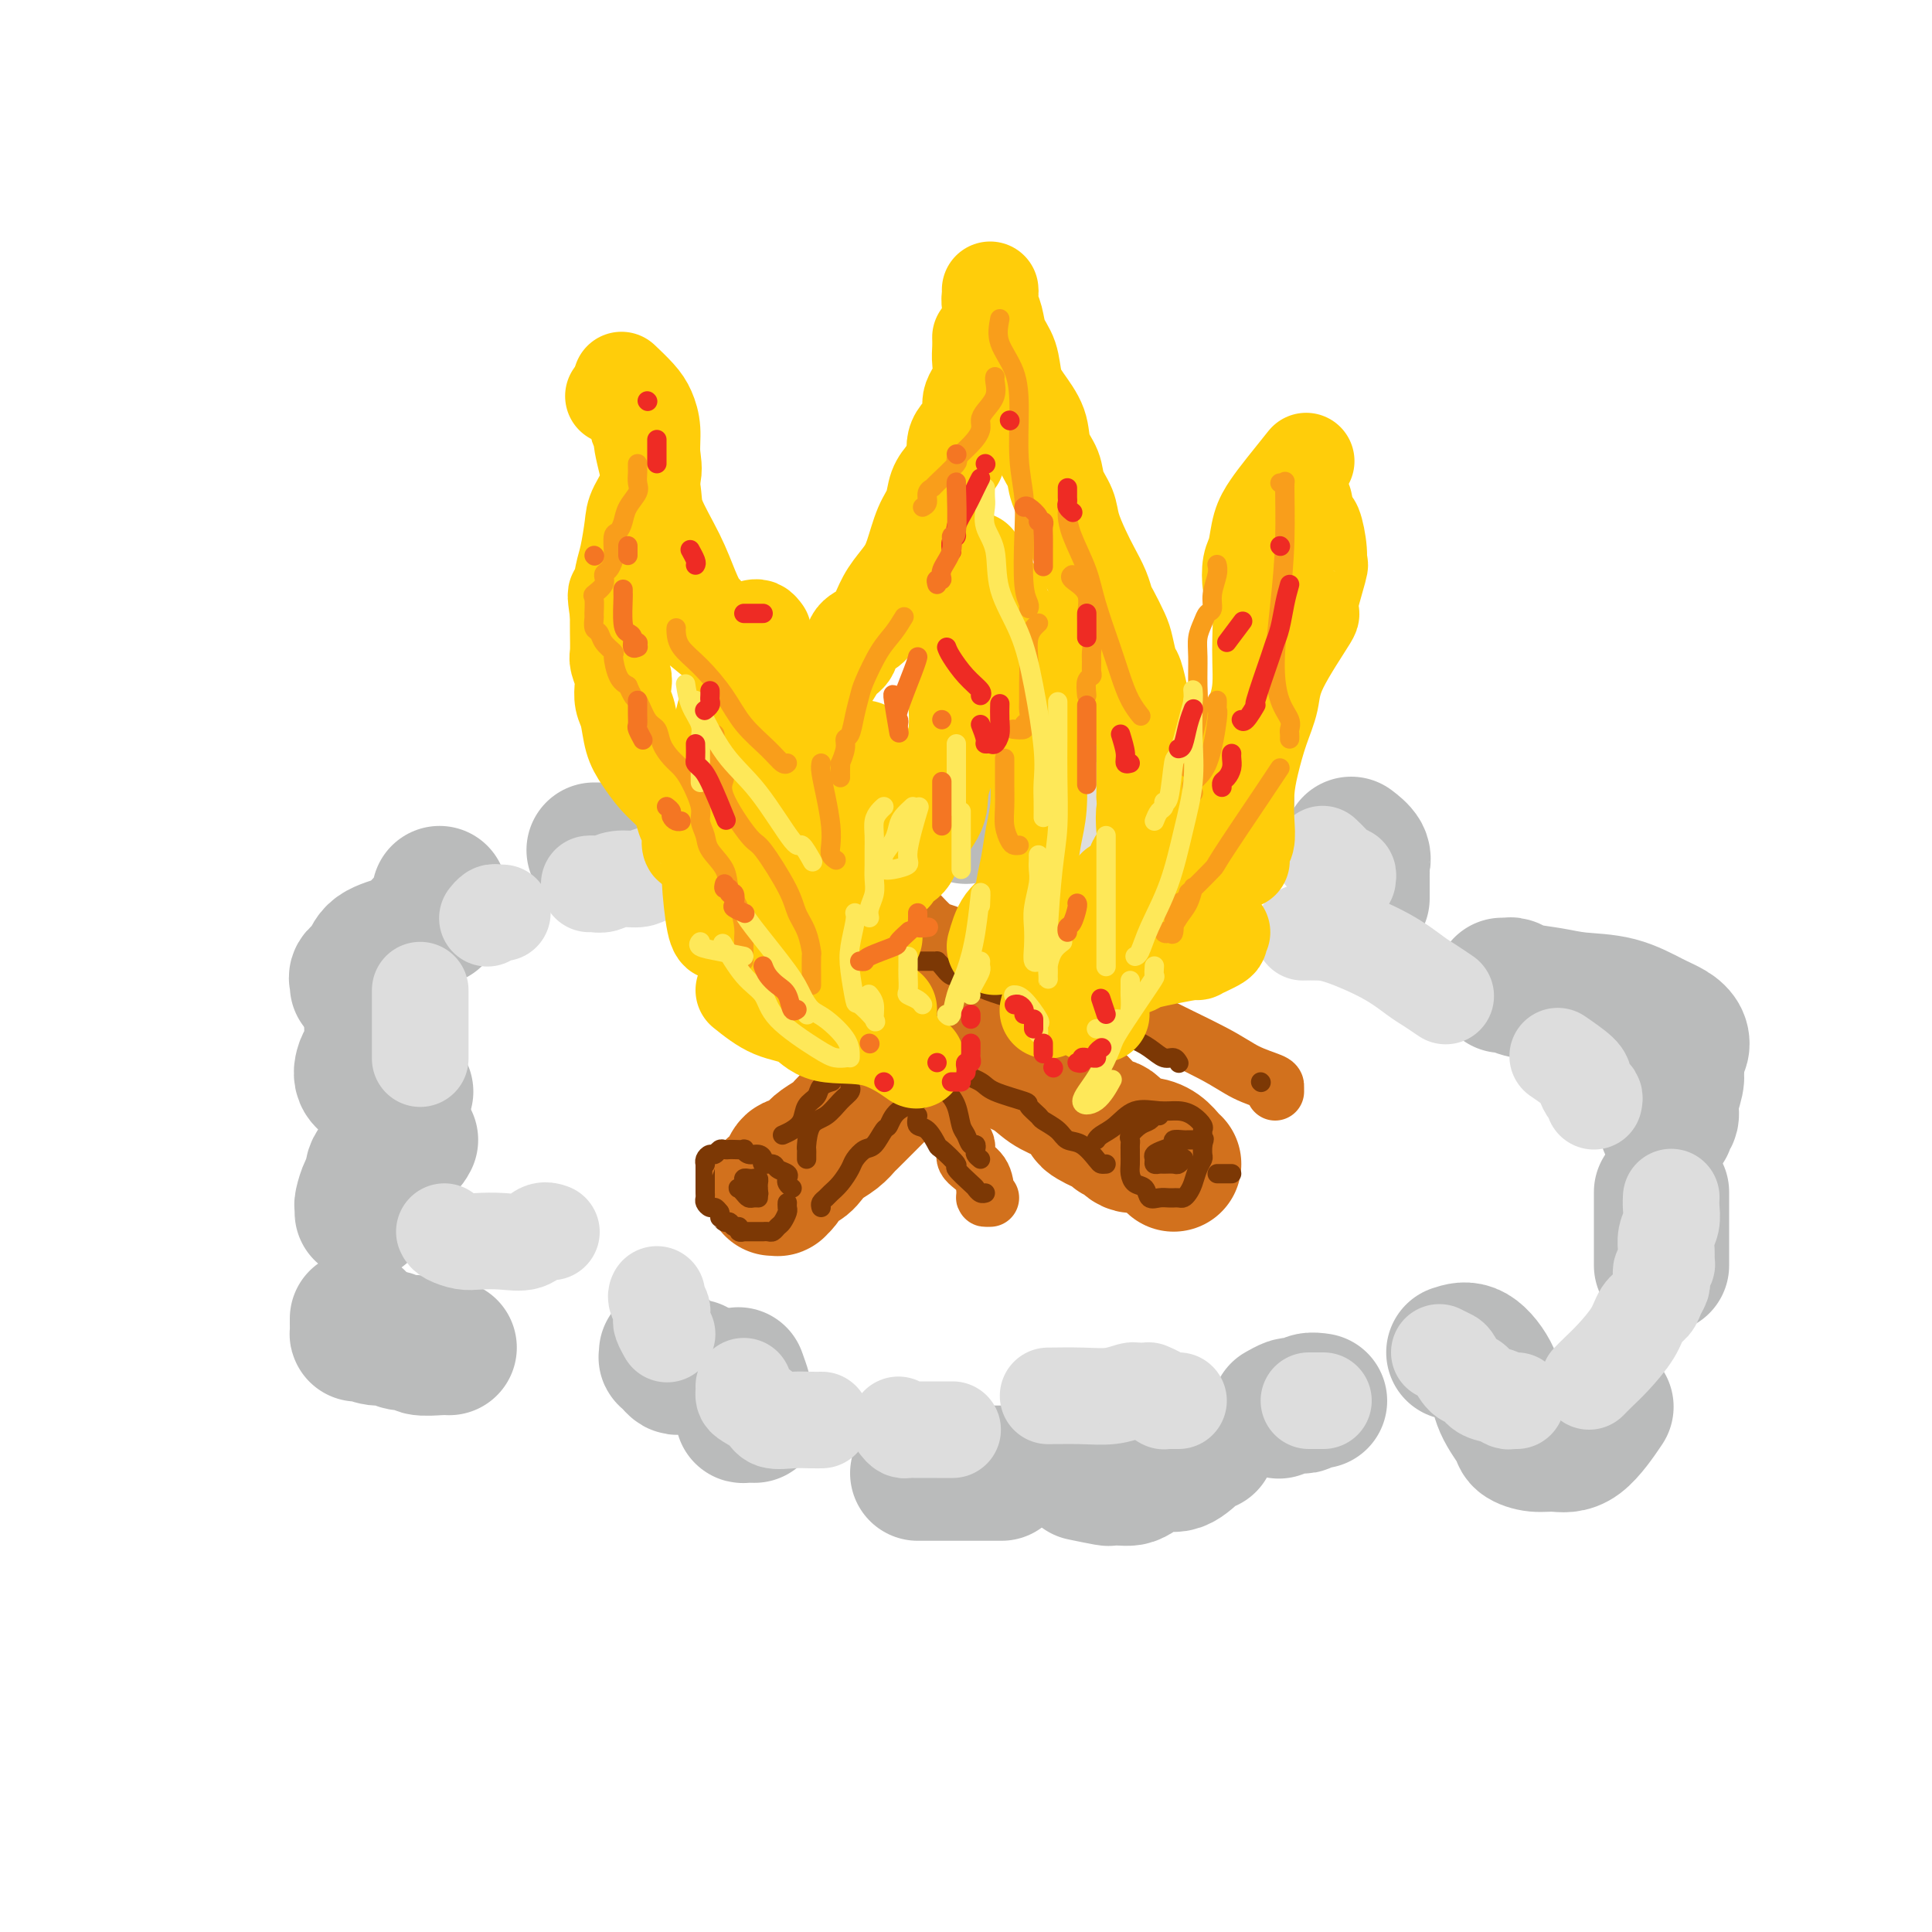 <svg viewBox='0 0 400 400' version='1.1' xmlns='http://www.w3.org/2000/svg' xmlns:xlink='http://www.w3.org/1999/xlink'><g fill='none' stroke='rgb(186,187,187)' stroke-width='28' stroke-linecap='round' stroke-linejoin='round'><path d='M185,168c0.008,-0.452 0.016,-0.904 0,-1c-0.016,-0.096 -0.058,0.163 0,0c0.058,-0.163 0.214,-0.748 0,-1c-0.214,-0.252 -0.800,-0.171 -1,0c-0.200,0.171 -0.015,0.431 -1,0c-0.985,-0.431 -3.138,-1.552 -4,-2c-0.862,-0.448 -0.431,-0.224 0,0'/><path d='M158,162c0.224,0.362 0.449,0.724 0,1c-0.449,0.276 -1.570,0.465 -2,1c-0.430,0.535 -0.168,1.414 0,2c0.168,0.586 0.241,0.877 0,1c-0.241,0.123 -0.796,0.079 -1,0c-0.204,-0.079 -0.057,-0.191 0,0c0.057,0.191 0.023,0.685 0,1c-0.023,0.315 -0.034,0.452 0,1c0.034,0.548 0.114,1.506 0,2c-0.114,0.494 -0.422,0.524 0,1c0.422,0.476 1.575,1.397 2,2c0.425,0.603 0.121,0.886 0,1c-0.121,0.114 -0.061,0.057 0,0'/><path d='M125,176c-0.310,0.000 -0.619,0.000 -1,0c-0.381,0.000 -0.833,0.000 -1,0c-0.167,0.000 -0.048,0.000 0,0c0.048,0.000 0.024,0.000 0,0'/><path d='M91,185c0.113,0.609 0.225,1.218 0,2c-0.225,0.782 -0.788,1.736 -1,2c-0.212,0.264 -0.074,-0.161 0,0c0.074,0.161 0.083,0.910 0,1c-0.083,0.090 -0.259,-0.478 -1,0c-0.741,0.478 -2.049,2.002 -3,3c-0.951,0.998 -1.547,1.472 -3,2c-1.453,0.528 -3.762,1.112 -5,2c-1.238,0.888 -1.403,2.080 -2,3c-0.597,0.920 -1.624,1.566 -2,2c-0.376,0.434 -0.101,0.655 0,1c0.101,0.345 0.029,0.813 0,1c-0.029,0.187 -0.014,0.094 0,0'/><path d='M77,211c-0.023,0.979 -0.046,1.957 0,3c0.046,1.043 0.163,2.149 0,3c-0.163,0.851 -0.604,1.447 -1,2c-0.396,0.553 -0.747,1.062 -1,2c-0.253,0.938 -0.408,2.303 1,3c1.408,0.697 4.379,0.726 6,1c1.621,0.274 1.892,0.793 2,1c0.108,0.207 0.054,0.104 0,0'/><path d='M85,236c-0.303,0.586 -0.607,1.173 -2,2c-1.393,0.827 -3.876,1.895 -5,3c-1.124,1.105 -0.890,2.247 -1,3c-0.110,0.753 -0.565,1.116 -1,2c-0.435,0.884 -0.848,2.288 -1,3c-0.152,0.712 -0.041,0.730 0,1c0.041,0.270 0.012,0.791 0,1c-0.012,0.209 -0.006,0.104 0,0'/><path d='M74,273c-0.003,0.198 -0.006,0.397 0,1c0.006,0.603 0.022,1.611 0,2c-0.022,0.389 -0.082,0.161 0,0c0.082,-0.161 0.306,-0.254 1,0c0.694,0.254 1.857,0.857 3,1c1.143,0.143 2.267,-0.172 3,0c0.733,0.172 1.076,0.831 2,1c0.924,0.169 2.430,-0.151 3,0c0.570,0.151 0.204,0.772 1,1c0.796,0.228 2.753,0.061 4,0c1.247,-0.061 1.785,-0.018 2,0c0.215,0.018 0.108,0.009 0,0'/><path d='M138,280c0.023,0.445 0.047,0.890 0,1c-0.047,0.110 -0.164,-0.114 0,0c0.164,0.114 0.608,0.566 1,1c0.392,0.434 0.732,0.848 1,1c0.268,0.152 0.464,0.041 1,0c0.536,-0.041 1.414,-0.011 2,0c0.586,0.011 0.882,0.003 1,0c0.118,-0.003 0.059,-0.002 0,0'/><path d='M153,285c-0.113,-0.314 -0.227,-0.628 0,0c0.227,0.628 0.793,2.196 1,3c0.207,0.804 0.053,0.842 0,1c-0.053,0.158 -0.007,0.435 0,1c0.007,0.565 -0.026,1.419 0,2c0.026,0.581 0.110,0.888 0,1c-0.110,0.112 -0.414,0.030 0,0c0.414,-0.030 1.547,-0.009 2,0c0.453,0.009 0.227,0.004 0,0'/><path d='M190,305c0.738,0.000 1.477,0.000 2,0c0.523,0.000 0.831,0.000 1,0c0.169,0.000 0.200,0.000 1,0c0.800,0.000 2.369,0.000 4,0c1.631,0.000 3.324,0.000 5,0c1.676,0.000 3.336,0.000 4,0c0.664,0.000 0.332,0.000 0,0'/><path d='M224,305c2.047,0.422 4.094,0.844 5,1c0.906,0.156 0.671,0.048 1,0c0.329,-0.048 1.220,-0.034 2,0c0.780,0.034 1.448,0.090 2,0c0.552,-0.090 0.989,-0.325 2,-1c1.011,-0.675 2.597,-1.789 4,-2c1.403,-0.211 2.624,0.479 4,0c1.376,-0.479 2.909,-2.129 4,-3c1.091,-0.871 1.740,-0.963 2,-1c0.260,-0.037 0.130,-0.018 0,0'/><path d='M265,292c-0.202,0.114 -0.405,0.228 0,0c0.405,-0.228 1.417,-0.797 2,-1c0.583,-0.203 0.738,-0.040 1,0c0.262,0.040 0.631,-0.042 1,0c0.369,0.042 0.738,0.207 1,0c0.262,-0.207 0.417,-0.787 1,-1c0.583,-0.213 1.595,-0.061 2,0c0.405,0.061 0.202,0.030 0,0'/><path d='M301,280c1.275,-0.421 2.550,-0.842 4,0c1.450,0.842 3.076,2.948 4,5c0.924,2.052 1.145,4.052 2,6c0.855,1.948 2.344,3.845 3,5c0.656,1.155 0.478,1.569 1,2c0.522,0.431 1.745,0.878 3,1c1.255,0.122 2.543,-0.081 4,0c1.457,0.081 3.085,0.445 5,-1c1.915,-1.445 4.119,-4.699 5,-6c0.881,-1.301 0.441,-0.651 0,0'/><path d='M344,262c0.000,-1.239 0.000,-2.479 0,-3c0.000,-0.521 0.000,-0.325 0,-1c0.000,-0.675 0.000,-2.222 0,-3c0.000,-0.778 0.000,-0.786 0,-1c0.000,-0.214 -0.000,-0.633 0,-1c0.000,-0.367 0.000,-0.680 0,-1c0.000,-0.320 0.000,-0.647 0,-1c0.000,-0.353 0.000,-0.734 0,-1c0.000,-0.266 0.000,-0.418 0,-1c0.000,-0.582 -0.000,-1.595 0,-2c0.000,-0.405 0.000,-0.203 0,0'/><path d='M345,233c0.032,0.100 0.065,0.200 0,0c-0.065,-0.200 -0.227,-0.699 0,-1c0.227,-0.301 0.845,-0.403 1,-1c0.155,-0.597 -0.151,-1.689 0,-3c0.151,-1.311 0.760,-2.840 1,-4c0.240,-1.160 0.112,-1.949 0,-3c-0.112,-1.051 -0.208,-2.363 0,-3c0.208,-0.637 0.719,-0.598 1,-1c0.281,-0.402 0.330,-1.245 0,-2c-0.330,-0.755 -1.040,-1.421 -2,-2c-0.960,-0.579 -2.169,-1.072 -4,-2c-1.831,-0.928 -4.283,-2.291 -7,-3c-2.717,-0.709 -5.697,-0.764 -8,-1c-2.303,-0.236 -3.927,-0.652 -6,-1c-2.073,-0.348 -4.594,-0.629 -6,-1c-1.406,-0.371 -1.696,-0.831 -2,-1c-0.304,-0.169 -0.620,-0.045 -1,0c-0.380,0.045 -0.823,0.013 -1,0c-0.177,-0.013 -0.089,-0.006 0,0'/><path d='M282,186c0.000,-0.325 0.000,-0.651 0,-1c-0.000,-0.349 -0.001,-0.723 0,-1c0.001,-0.277 0.002,-0.458 0,-1c-0.002,-0.542 -0.008,-1.445 0,-2c0.008,-0.555 0.030,-0.762 0,-1c-0.030,-0.238 -0.111,-0.507 0,-1c0.111,-0.493 0.415,-1.210 0,-2c-0.415,-0.790 -1.547,-1.654 -2,-2c-0.453,-0.346 -0.226,-0.173 0,0'/><path d='M254,166c-0.828,-0.114 -1.657,-0.228 -2,0c-0.343,0.228 -0.201,0.798 -1,1c-0.799,0.202 -2.539,0.035 -4,0c-1.461,-0.035 -2.643,0.062 -4,0c-1.357,-0.062 -2.888,-0.283 -5,0c-2.112,0.283 -4.805,1.071 -7,0c-2.195,-1.071 -3.893,-3.999 -6,-5c-2.107,-1.001 -4.623,-0.073 -6,0c-1.377,0.073 -1.614,-0.709 -2,-1c-0.386,-0.291 -0.923,-0.092 -1,0c-0.077,0.092 0.304,0.077 0,0c-0.304,-0.077 -1.292,-0.217 -2,0c-0.708,0.217 -1.135,0.790 -2,1c-0.865,0.210 -2.168,0.056 -3,0c-0.832,-0.056 -1.193,-0.012 -2,0c-0.807,0.012 -2.058,-0.006 -3,0c-0.942,0.006 -1.573,0.036 -2,0c-0.427,-0.036 -0.650,-0.139 -1,0c-0.350,0.139 -0.826,0.521 -1,1c-0.174,0.479 -0.047,1.056 0,2c0.047,0.944 0.013,2.254 0,3c-0.013,0.746 -0.004,0.927 0,1c0.004,0.073 0.002,0.036 0,0'/></g>
<g fill='none' stroke='rgb(221,221,221)' stroke-width='20' stroke-linecap='round' stroke-linejoin='round'><path d='M279,182c0.069,-0.467 0.137,-0.935 0,-1c-0.137,-0.065 -0.480,0.271 -1,0c-0.520,-0.271 -1.217,-1.150 -2,-2c-0.783,-0.850 -1.652,-1.671 -2,-2c-0.348,-0.329 -0.174,-0.164 0,0'/><path d='M254,169c-0.043,-0.309 -0.085,-0.619 0,-1c0.085,-0.381 0.298,-0.834 0,-1c-0.298,-0.166 -1.108,-0.044 -2,0c-0.892,0.044 -1.866,0.012 -3,0c-1.134,-0.012 -2.427,-0.003 -4,0c-1.573,0.003 -3.427,0.001 -5,0c-1.573,-0.001 -2.865,-0.000 -4,0c-1.135,0.000 -2.113,0.000 -3,0c-0.887,-0.000 -1.682,-0.000 -2,0c-0.318,0.000 -0.159,0.000 0,0'/><path d='M231,175c-0.027,0.228 -0.055,0.455 0,1c0.055,0.545 0.192,1.407 0,2c-0.192,0.593 -0.715,0.919 -1,1c-0.285,0.081 -0.334,-0.081 -1,0c-0.666,0.081 -1.948,0.407 -4,0c-2.052,-0.407 -4.872,-1.545 -6,-2c-1.128,-0.455 -0.564,-0.228 0,0'/><path d='M190,167c0.000,0.000 0.100,0.100 0.1,0.1'/><path d='M152,161c-0.423,-0.210 -0.845,-0.421 -2,0c-1.155,0.421 -3.041,1.472 -4,2c-0.959,0.528 -0.989,0.533 -1,1c-0.011,0.467 -0.003,1.395 0,2c0.003,0.605 0.001,0.887 0,1c-0.001,0.113 -0.000,0.056 0,0'/><path d='M145,173c0.066,0.809 0.133,1.618 0,2c-0.133,0.382 -0.465,0.336 -1,1c-0.535,0.664 -1.274,2.038 -3,3c-1.726,0.962 -4.441,1.512 -6,2c-1.559,0.488 -1.963,0.915 -3,1c-1.037,0.085 -2.709,-0.173 -4,0c-1.291,0.173 -2.202,0.778 -3,1c-0.798,0.222 -1.484,0.060 -2,0c-0.516,-0.060 -0.862,-0.017 -1,0c-0.138,0.017 -0.069,0.009 0,0'/><path d='M104,189c-0.339,0.030 -0.679,0.060 -1,0c-0.321,-0.060 -0.625,-0.208 -1,0c-0.375,0.208 -0.821,0.774 -1,1c-0.179,0.226 -0.089,0.113 0,0'/><path d='M87,205c0.000,1.430 0.000,2.860 0,4c0.000,1.140 0.000,1.990 0,3c0.000,1.010 0.000,2.179 0,3c0.000,0.821 0.000,1.292 0,2c0.000,0.708 0.000,1.652 0,2c0.000,0.348 0.000,0.099 0,0c0.000,-0.099 0.000,-0.050 0,0'/><path d='M92,255c0.143,0.311 0.285,0.621 1,1c0.715,0.379 2.001,0.826 3,1c0.999,0.174 1.711,0.075 3,0c1.289,-0.075 3.155,-0.125 5,0c1.845,0.125 3.670,0.425 5,0c1.330,-0.425 2.166,-1.576 3,-2c0.834,-0.424 1.667,-0.121 2,0c0.333,0.121 0.167,0.061 0,0'/><path d='M136,268c-0.114,0.219 -0.228,0.439 0,1c0.228,0.561 0.797,1.464 1,2c0.203,0.536 0.041,0.704 0,1c-0.041,0.296 0.041,0.718 0,1c-0.041,0.282 -0.203,0.422 0,1c0.203,0.578 0.772,1.594 1,2c0.228,0.406 0.114,0.203 0,0'/><path d='M154,287c0.009,0.328 0.017,0.656 0,1c-0.017,0.344 -0.060,0.705 0,1c0.060,0.295 0.221,0.524 1,1c0.779,0.476 2.174,1.199 3,2c0.826,0.801 1.083,1.679 2,2c0.917,0.321 2.493,0.086 4,0c1.507,-0.086 2.944,-0.023 4,0c1.056,0.023 1.730,0.007 2,0c0.270,-0.007 0.135,-0.003 0,0'/><path d='M186,295c0.344,0.423 0.688,0.845 1,1c0.312,0.155 0.592,0.041 1,0c0.408,-0.041 0.944,-0.011 2,0c1.056,0.011 2.630,0.003 4,0c1.370,-0.003 2.534,-0.001 3,0c0.466,0.001 0.233,0.000 0,0'/><path d='M217,289c2.392,-0.030 4.785,-0.061 7,0c2.215,0.061 4.254,0.212 6,0c1.746,-0.212 3.201,-0.788 4,-1c0.799,-0.212 0.943,-0.061 1,0c0.057,0.061 0.029,0.030 0,0'/><path d='M238,288c-0.194,-0.083 -0.389,-0.166 0,0c0.389,0.166 1.361,0.580 2,1c0.639,0.420 0.946,0.845 1,1c0.054,0.155 -0.143,0.042 0,0c0.143,-0.042 0.626,-0.011 1,0c0.374,0.011 0.639,0.003 1,0c0.361,-0.003 0.817,-0.001 1,0c0.183,0.001 0.091,0.000 0,0'/><path d='M271,290c0.733,0.000 1.467,0.000 2,0c0.533,0.000 0.867,0.000 1,0c0.133,0.000 0.067,0.000 0,0'/><path d='M298,280c0.779,0.396 1.559,0.792 2,1c0.441,0.208 0.544,0.226 1,1c0.456,0.774 1.264,2.302 2,3c0.736,0.698 1.401,0.565 2,1c0.599,0.435 1.131,1.437 2,2c0.869,0.563 2.075,0.687 3,1c0.925,0.313 1.567,0.816 2,1c0.433,0.184 0.655,0.050 1,0c0.345,-0.050 0.813,-0.014 1,0c0.187,0.014 0.094,0.007 0,0'/><path d='M329,286c0.615,-0.628 1.229,-1.256 2,-2c0.771,-0.744 1.698,-1.602 3,-3c1.302,-1.398 2.980,-3.334 4,-5c1.020,-1.666 1.384,-3.062 2,-4c0.616,-0.938 1.486,-1.417 2,-2c0.514,-0.583 0.673,-1.269 1,-2c0.327,-0.731 0.824,-1.505 1,-2c0.176,-0.495 0.033,-0.709 0,-1c-0.033,-0.291 0.044,-0.657 0,-1c-0.044,-0.343 -0.209,-0.661 0,-1c0.209,-0.339 0.792,-0.698 1,-1c0.208,-0.302 0.042,-0.545 0,-1c-0.042,-0.455 0.041,-1.120 0,-2c-0.041,-0.880 -0.207,-1.973 0,-3c0.207,-1.027 0.788,-1.987 1,-3c0.212,-1.013 0.057,-2.081 0,-3c-0.057,-0.919 -0.016,-1.691 0,-2c0.016,-0.309 0.008,-0.154 0,0'/><path d='M330,228c0.082,-0.360 0.165,-0.721 0,-1c-0.165,-0.279 -0.577,-0.478 -1,-1c-0.423,-0.522 -0.856,-1.367 -1,-2c-0.144,-0.633 -0.000,-1.055 -1,-2c-1.000,-0.945 -3.143,-2.413 -4,-3c-0.857,-0.587 -0.429,-0.294 0,0'/><path d='M299,206c0.280,0.190 0.561,0.380 0,0c-0.561,-0.380 -1.962,-1.331 -3,-2c-1.038,-0.669 -1.711,-1.055 -3,-2c-1.289,-0.945 -3.193,-2.449 -6,-4c-2.807,-1.551 -6.517,-3.148 -9,-4c-2.483,-0.852 -3.738,-0.960 -5,-1c-1.262,-0.040 -2.532,-0.011 -3,0c-0.468,0.011 -0.134,0.003 0,0c0.134,-0.003 0.067,-0.002 0,0'/></g>
<g fill='none' stroke='rgb(210,113,29)' stroke-width='28' stroke-linecap='round' stroke-linejoin='round'><path d='M160,246c0.446,-0.019 0.892,-0.037 1,0c0.108,0.037 -0.123,0.131 0,0c0.123,-0.131 0.599,-0.486 1,-1c0.401,-0.514 0.725,-1.187 1,-2c0.275,-0.813 0.500,-1.764 1,-2c0.500,-0.236 1.276,0.245 2,0c0.724,-0.245 1.398,-1.217 2,-2c0.602,-0.783 1.134,-1.379 2,-2c0.866,-0.621 2.066,-1.268 3,-2c0.934,-0.732 1.602,-1.548 2,-2c0.398,-0.452 0.526,-0.540 1,-1c0.474,-0.460 1.295,-1.292 2,-2c0.705,-0.708 1.294,-1.291 2,-2c0.706,-0.709 1.529,-1.543 2,-2c0.471,-0.457 0.588,-0.538 1,-1c0.412,-0.462 1.118,-1.304 2,-2c0.882,-0.696 1.941,-1.246 3,-2c1.059,-0.754 2.119,-1.712 3,-2c0.881,-0.288 1.582,0.093 2,0c0.418,-0.093 0.553,-0.659 1,-1c0.447,-0.341 1.207,-0.457 2,-1c0.793,-0.543 1.621,-1.511 2,-2c0.379,-0.489 0.310,-0.497 1,-1c0.690,-0.503 2.138,-1.499 3,-2c0.862,-0.501 1.138,-0.505 2,-1c0.862,-0.495 2.309,-1.479 3,-2c0.691,-0.521 0.626,-0.577 1,-1c0.374,-0.423 1.187,-1.211 2,-2'/><path d='M210,206c7.905,-6.190 2.667,-1.667 1,0c-1.667,1.667 0.238,0.476 1,0c0.762,-0.476 0.381,-0.238 0,0'/><path d='M176,197c-0.104,0.285 -0.208,0.571 0,1c0.208,0.429 0.729,1.002 1,1c0.271,-0.002 0.291,-0.577 1,0c0.709,0.577 2.107,2.308 3,3c0.893,0.692 1.281,0.345 2,1c0.719,0.655 1.770,2.313 3,3c1.230,0.687 2.641,0.403 4,1c1.359,0.597 2.667,2.074 4,3c1.333,0.926 2.691,1.302 4,2c1.309,0.698 2.570,1.720 4,3c1.430,1.280 3.031,2.818 5,4c1.969,1.182 4.307,2.008 6,3c1.693,0.992 2.743,2.149 4,3c1.257,0.851 2.722,1.394 4,2c1.278,0.606 2.370,1.273 3,2c0.630,0.727 0.798,1.515 1,2c0.202,0.485 0.436,0.669 1,1c0.564,0.331 1.457,0.811 2,1c0.543,0.189 0.736,0.087 1,0c0.264,-0.087 0.598,-0.159 1,0c0.402,0.159 0.873,0.550 1,1c0.127,0.450 -0.090,0.960 0,1c0.090,0.040 0.486,-0.389 1,0c0.514,0.389 1.147,1.596 2,2c0.853,0.404 1.928,0.003 3,0c1.072,-0.003 2.143,0.391 3,1c0.857,0.609 1.500,1.433 2,2c0.500,0.567 0.857,0.876 1,1c0.143,0.124 0.071,0.062 0,0'/></g>
<g fill='none' stroke='rgb(210,113,29)' stroke-width='12' stroke-linecap='round' stroke-linejoin='round'><path d='M205,248c-0.427,0.011 -0.855,0.022 -1,0c-0.145,-0.022 -0.008,-0.078 0,-1c0.008,-0.922 -0.113,-2.711 -1,-4c-0.887,-1.289 -2.541,-2.079 -3,-3c-0.459,-0.921 0.276,-1.973 0,-3c-0.276,-1.027 -1.565,-2.027 -2,-3c-0.435,-0.973 -0.018,-1.918 0,-3c0.018,-1.082 -0.364,-2.302 -1,-4c-0.636,-1.698 -1.526,-3.874 -2,-6c-0.474,-2.126 -0.532,-4.202 -1,-6c-0.468,-1.798 -1.344,-3.319 -2,-5c-0.656,-1.681 -1.090,-3.522 -2,-5c-0.910,-1.478 -2.295,-2.592 -3,-3c-0.705,-0.408 -0.728,-0.110 -1,0c-0.272,0.110 -0.792,0.031 -1,0c-0.208,-0.031 -0.104,-0.016 0,0'/><path d='M190,189c1.101,1.176 2.202,2.352 3,3c0.798,0.648 1.292,0.768 2,1c0.708,0.232 1.630,0.576 3,1c1.370,0.424 3.187,0.928 5,2c1.813,1.072 3.620,2.714 7,4c3.380,1.286 8.331,2.218 13,4c4.669,1.782 9.055,4.414 14,7c4.945,2.586 10.449,5.128 14,7c3.551,1.872 5.148,3.076 7,4c1.852,0.924 3.960,1.567 5,2c1.040,0.433 1.011,0.655 1,1c-0.011,0.345 -0.003,0.813 0,1c0.003,0.187 0.002,0.094 0,0'/></g>
<g fill='none' stroke='rgb(124,56,5)' stroke-width='4' stroke-linecap='round' stroke-linejoin='round'><path d='M164,246c-0.407,-0.334 -0.815,-0.668 -1,-1c-0.185,-0.332 -0.148,-0.663 0,-1c0.148,-0.337 0.408,-0.682 0,-1c-0.408,-0.318 -1.485,-0.611 -2,-1c-0.515,-0.389 -0.470,-0.874 -1,-1c-0.530,-0.126 -1.635,0.106 -2,0c-0.365,-0.106 0.009,-0.550 0,-1c-0.009,-0.450 -0.401,-0.905 -1,-1c-0.599,-0.095 -1.403,0.171 -2,0c-0.597,-0.171 -0.986,-0.777 -1,-1c-0.014,-0.223 0.347,-0.061 0,0c-0.347,0.061 -1.402,0.020 -2,0c-0.598,-0.020 -0.737,-0.020 -1,0c-0.263,0.020 -0.649,0.061 -1,0c-0.351,-0.061 -0.669,-0.223 -1,0c-0.331,0.223 -0.677,0.830 -1,1c-0.323,0.170 -0.622,-0.097 -1,0c-0.378,0.097 -0.833,0.558 -1,1c-0.167,0.442 -0.045,0.864 0,1c0.045,0.136 0.012,-0.013 0,0c-0.012,0.013 -0.003,0.189 0,1c0.003,0.811 0.000,2.259 0,3c-0.000,0.741 0.003,0.777 0,1c-0.003,0.223 -0.012,0.633 0,1c0.012,0.367 0.045,0.689 0,1c-0.045,0.311 -0.167,0.609 0,1c0.167,0.391 0.622,0.874 1,1c0.378,0.126 0.679,-0.107 1,0c0.321,0.107 0.660,0.553 1,1'/><path d='M149,251c0.417,1.708 -0.042,0.978 0,1c0.042,0.022 0.585,0.794 1,1c0.415,0.206 0.703,-0.155 1,0c0.297,0.155 0.601,0.826 1,1c0.399,0.174 0.891,-0.150 1,0c0.109,0.150 -0.164,0.772 0,1c0.164,0.228 0.765,0.061 1,0c0.235,-0.061 0.104,-0.016 0,0c-0.104,0.016 -0.182,0.004 0,0c0.182,-0.004 0.622,-0.001 1,0c0.378,0.001 0.693,0.000 1,0c0.307,-0.000 0.607,0.001 1,0c0.393,-0.001 0.879,-0.003 1,0c0.121,0.003 -0.122,0.013 0,0c0.122,-0.013 0.611,-0.049 1,0c0.389,0.049 0.679,0.182 1,0c0.321,-0.182 0.675,-0.679 1,-1c0.325,-0.321 0.623,-0.464 1,-1c0.377,-0.536 0.833,-1.463 1,-2c0.167,-0.537 0.045,-0.683 0,-1c-0.045,-0.317 -0.013,-0.805 0,-1c0.013,-0.195 0.006,-0.098 0,0'/><path d='M170,250c-0.095,-0.329 -0.190,-0.658 0,-1c0.190,-0.342 0.666,-0.696 1,-1c0.334,-0.304 0.526,-0.558 1,-1c0.474,-0.442 1.229,-1.072 2,-2c0.771,-0.928 1.558,-2.155 2,-3c0.442,-0.845 0.538,-1.310 1,-2c0.462,-0.690 1.290,-1.606 2,-2c0.710,-0.394 1.301,-0.266 2,-1c0.699,-0.734 1.504,-2.330 2,-3c0.496,-0.670 0.683,-0.414 1,-1c0.317,-0.586 0.765,-2.013 2,-3c1.235,-0.987 3.255,-1.535 4,-2c0.745,-0.465 0.213,-0.847 0,-1c-0.213,-0.153 -0.106,-0.076 0,0'/><path d='M190,231c-0.167,0.821 -0.334,1.643 0,2c0.334,0.357 1.169,0.251 2,1c0.831,0.749 1.659,2.355 2,3c0.341,0.645 0.196,0.329 1,1c0.804,0.671 2.558,2.327 3,3c0.442,0.673 -0.428,0.362 0,1c0.428,0.638 2.153,2.223 3,3c0.847,0.777 0.815,0.744 1,1c0.185,0.256 0.588,0.800 1,1c0.412,0.200 0.832,0.057 1,0c0.168,-0.057 0.084,-0.029 0,0'/><path d='M203,240c-0.416,-0.343 -0.832,-0.687 -1,-1c-0.168,-0.313 -0.087,-0.596 0,-1c0.087,-0.404 0.179,-0.930 0,-1c-0.179,-0.070 -0.628,0.315 -1,0c-0.372,-0.315 -0.667,-1.330 -1,-2c-0.333,-0.670 -0.705,-0.993 -1,-2c-0.295,-1.007 -0.514,-2.696 -1,-4c-0.486,-1.304 -1.241,-2.222 -2,-3c-0.759,-0.778 -1.523,-1.415 -2,-2c-0.477,-0.585 -0.666,-1.119 -1,-2c-0.334,-0.881 -0.811,-2.110 -1,-3c-0.189,-0.890 -0.088,-1.442 0,-2c0.088,-0.558 0.163,-1.123 0,-2c-0.163,-0.877 -0.566,-2.066 -1,-3c-0.434,-0.934 -0.900,-1.612 -1,-2c-0.100,-0.388 0.165,-0.485 0,-1c-0.165,-0.515 -0.762,-1.448 -1,-2c-0.238,-0.552 -0.119,-0.725 0,-1c0.119,-0.275 0.238,-0.654 0,-1c-0.238,-0.346 -0.833,-0.660 -1,-1c-0.167,-0.340 0.095,-0.707 0,-1c-0.095,-0.293 -0.547,-0.512 -1,-1c-0.453,-0.488 -0.909,-1.245 -1,-2c-0.091,-0.755 0.182,-1.509 0,-2c-0.182,-0.491 -0.820,-0.720 -1,-1c-0.180,-0.280 0.096,-0.611 0,-1c-0.096,-0.389 -0.564,-0.835 -1,-1c-0.436,-0.165 -0.839,-0.047 -1,0c-0.161,0.047 -0.081,0.024 0,0'/><path d='M240,231c-0.354,-0.097 -0.708,-0.195 -1,0c-0.292,0.195 -0.523,0.682 -1,1c-0.477,0.318 -1.200,0.467 -2,1c-0.800,0.533 -1.679,1.452 -2,2c-0.321,0.548 -0.086,0.727 0,1c0.086,0.273 0.023,0.639 0,1c-0.023,0.361 -0.004,0.717 0,1c0.004,0.283 -0.006,0.494 0,1c0.006,0.506 0.028,1.306 0,2c-0.028,0.694 -0.107,1.282 0,2c0.107,0.718 0.399,1.565 1,2c0.601,0.435 1.510,0.456 2,1c0.490,0.544 0.561,1.610 1,2c0.439,0.390 1.245,0.104 2,0c0.755,-0.104 1.459,-0.027 2,0c0.541,0.027 0.918,0.005 1,0c0.082,-0.005 -0.133,0.008 0,0c0.133,-0.008 0.613,-0.036 1,0c0.387,0.036 0.682,0.136 1,0c0.318,-0.136 0.660,-0.508 1,-1c0.340,-0.492 0.680,-1.104 1,-2c0.320,-0.896 0.622,-2.075 1,-3c0.378,-0.925 0.833,-1.595 1,-2c0.167,-0.405 0.048,-0.544 0,-1c-0.048,-0.456 -0.024,-1.228 0,-2'/><path d='M249,237c0.617,-1.881 0.160,-1.085 0,-1c-0.160,0.085 -0.023,-0.541 0,-1c0.023,-0.459 -0.068,-0.749 0,-1c0.068,-0.251 0.294,-0.462 0,-1c-0.294,-0.538 -1.106,-1.403 -2,-2c-0.894,-0.597 -1.868,-0.928 -3,-1c-1.132,-0.072 -2.423,0.114 -4,0c-1.577,-0.114 -3.442,-0.528 -5,0c-1.558,0.528 -2.809,1.997 -4,3c-1.191,1.003 -2.321,1.539 -3,2c-0.679,0.461 -0.908,0.846 -1,1c-0.092,0.154 -0.046,0.077 0,0'/><path d='M229,241c-0.379,0.027 -0.757,0.054 -1,0c-0.243,-0.054 -0.349,-0.190 -1,-1c-0.651,-0.810 -1.847,-2.296 -3,-3c-1.153,-0.704 -2.264,-0.626 -3,-1c-0.736,-0.374 -1.095,-1.198 -2,-2c-0.905,-0.802 -2.354,-1.580 -3,-2c-0.646,-0.420 -0.489,-0.483 -1,-1c-0.511,-0.517 -1.692,-1.489 -2,-2c-0.308,-0.511 0.255,-0.560 -1,-1c-1.255,-0.440 -4.329,-1.270 -6,-2c-1.671,-0.730 -1.940,-1.361 -3,-2c-1.060,-0.639 -2.911,-1.285 -4,-2c-1.089,-0.715 -1.415,-1.497 -2,-2c-0.585,-0.503 -1.431,-0.726 -2,-1c-0.569,-0.274 -0.863,-0.599 -1,-1c-0.137,-0.401 -0.116,-0.878 0,-1c0.116,-0.122 0.329,0.111 0,0c-0.329,-0.111 -1.199,-0.566 -2,-1c-0.801,-0.434 -1.534,-0.848 -2,-1c-0.466,-0.152 -0.664,-0.041 -1,0c-0.336,0.041 -0.810,0.012 -1,0c-0.190,-0.012 -0.095,-0.006 0,0'/><path d='M225,211c-0.161,-0.058 -0.322,-0.115 0,0c0.322,0.115 1.125,0.403 2,1c0.875,0.597 1.820,1.504 3,2c1.180,0.496 2.593,0.581 4,1c1.407,0.419 2.808,1.170 4,2c1.192,0.830 2.175,1.738 3,2c0.825,0.262 1.491,-0.122 2,0c0.509,0.122 0.860,0.749 1,1c0.140,0.251 0.070,0.125 0,0'/><path d='M229,214c-0.585,-0.344 -1.170,-0.687 -2,-1c-0.830,-0.313 -1.907,-0.594 -3,-1c-1.093,-0.406 -2.204,-0.935 -3,-1c-0.796,-0.065 -1.278,0.334 -2,0c-0.722,-0.334 -1.684,-1.401 -3,-2c-1.316,-0.599 -2.986,-0.729 -4,-1c-1.014,-0.271 -1.374,-0.684 -2,-1c-0.626,-0.316 -1.519,-0.536 -3,-1c-1.481,-0.464 -3.550,-1.172 -5,-2c-1.450,-0.828 -2.283,-1.777 -3,-2c-0.717,-0.223 -1.320,0.280 -2,0c-0.680,-0.280 -1.438,-1.343 -2,-2c-0.562,-0.657 -0.929,-0.908 -1,-1c-0.071,-0.092 0.152,-0.025 0,0c-0.152,0.025 -0.680,0.007 -1,0c-0.320,-0.007 -0.432,-0.002 -1,0c-0.568,0.002 -1.591,0.001 -2,0c-0.409,-0.001 -0.205,-0.000 0,0'/><path d='M261,224c0.000,0.000 0.100,0.100 0.1,0.1'/><path d='M247,236c-0.373,-0.006 -0.747,-0.013 -1,0c-0.253,0.013 -0.387,0.045 -1,0c-0.613,-0.045 -1.705,-0.167 -2,0c-0.295,0.167 0.207,0.623 0,1c-0.207,0.377 -1.124,0.675 -2,1c-0.876,0.325 -1.711,0.676 -2,1c-0.289,0.324 -0.032,0.623 0,1c0.032,0.377 -0.160,0.834 0,1c0.160,0.166 0.674,0.041 1,0c0.326,-0.041 0.466,0.003 1,0c0.534,-0.003 1.463,-0.052 2,0c0.537,0.052 0.683,0.206 1,0c0.317,-0.206 0.805,-0.773 1,-1c0.195,-0.227 0.098,-0.113 0,0'/><path d='M255,243c-0.733,0.000 -1.467,0.000 -2,0c-0.533,0.000 -0.867,-0.000 -1,0c-0.133,0.000 -0.067,0.000 0,0'/><path d='M167,240c-0.003,-0.310 -0.006,-0.620 0,-1c0.006,-0.380 0.021,-0.829 0,-1c-0.021,-0.171 -0.079,-0.063 0,-1c0.079,-0.937 0.294,-2.920 1,-4c0.706,-1.080 1.902,-1.256 3,-2c1.098,-0.744 2.098,-2.055 3,-3c0.902,-0.945 1.704,-1.524 2,-2c0.296,-0.476 0.084,-0.850 0,-1c-0.084,-0.150 -0.042,-0.075 0,0'/><path d='M162,235c0.634,-0.275 1.268,-0.549 2,-1c0.732,-0.451 1.563,-1.077 2,-2c0.437,-0.923 0.482,-2.142 1,-3c0.518,-0.858 1.510,-1.354 2,-2c0.490,-0.646 0.478,-1.443 1,-2c0.522,-0.557 1.578,-0.873 2,-1c0.422,-0.127 0.211,-0.063 0,0'/><path d='M157,247c0.000,0.000 0.100,0.100 0.1,0.1'/><path d='M157,247c-0.002,-0.445 -0.004,-0.890 0,-1c0.004,-0.110 0.012,0.114 0,0c-0.012,-0.114 -0.046,-0.567 0,-1c0.046,-0.433 0.171,-0.845 0,-1c-0.171,-0.155 -0.638,-0.052 -1,0c-0.362,0.052 -0.620,0.052 -1,0c-0.380,-0.052 -0.884,-0.155 -1,0c-0.116,0.155 0.154,0.567 0,1c-0.154,0.433 -0.732,0.887 -1,1c-0.268,0.113 -0.226,-0.113 0,0c0.226,0.113 0.635,0.566 1,1c0.365,0.434 0.685,0.848 1,1c0.315,0.152 0.623,0.041 1,0c0.377,-0.041 0.822,-0.012 1,0c0.178,0.012 0.089,0.006 0,0'/></g>
<g fill='none' stroke='rgb(255,205,10)' stroke-width='20' stroke-linecap='round' stroke-linejoin='round'><path d='M184,209c-0.338,0.006 -0.676,0.012 -1,0c-0.324,-0.012 -0.632,-0.041 -1,0c-0.368,0.041 -0.794,0.153 -1,0c-0.206,-0.153 -0.191,-0.569 0,-1c0.191,-0.431 0.558,-0.875 0,-1c-0.558,-0.125 -2.041,0.068 -3,0c-0.959,-0.068 -1.394,-0.398 -2,-1c-0.606,-0.602 -1.384,-1.474 -2,-2c-0.616,-0.526 -1.072,-0.704 -2,-1c-0.928,-0.296 -2.330,-0.709 -3,-1c-0.670,-0.291 -0.610,-0.459 -1,-1c-0.390,-0.541 -1.232,-1.456 -2,-2c-0.768,-0.544 -1.462,-0.718 -2,-1c-0.538,-0.282 -0.918,-0.672 -1,-1c-0.082,-0.328 0.135,-0.595 0,-1c-0.135,-0.405 -0.624,-0.949 -1,-1c-0.376,-0.051 -0.641,0.392 -1,0c-0.359,-0.392 -0.813,-1.617 -1,-2c-0.187,-0.383 -0.106,0.078 0,0c0.106,-0.078 0.239,-0.694 0,-1c-0.239,-0.306 -0.849,-0.304 -1,-1c-0.151,-0.696 0.156,-2.092 0,-3c-0.156,-0.908 -0.774,-1.329 -1,-2c-0.226,-0.671 -0.061,-1.592 0,-2c0.061,-0.408 0.016,-0.302 0,-1c-0.016,-0.698 -0.005,-2.199 0,-3c0.005,-0.801 0.002,-0.900 0,-1'/><path d='M158,179c-0.464,-2.821 -0.124,-1.874 0,-2c0.124,-0.126 0.034,-1.324 0,-2c-0.034,-0.676 -0.010,-0.828 0,-1c0.010,-0.172 0.006,-0.363 0,-1c-0.006,-0.637 -0.013,-1.722 0,-2c0.013,-0.278 0.045,0.249 0,0c-0.045,-0.249 -0.167,-1.273 0,-2c0.167,-0.727 0.621,-1.156 1,-2c0.379,-0.844 0.681,-2.104 1,-3c0.319,-0.896 0.653,-1.428 1,-2c0.347,-0.572 0.705,-1.184 1,-2c0.295,-0.816 0.526,-1.838 1,-3c0.474,-1.162 1.191,-2.466 2,-4c0.809,-1.534 1.708,-3.298 2,-4c0.292,-0.702 -0.025,-0.343 0,-1c0.025,-0.657 0.390,-2.330 1,-3c0.610,-0.670 1.463,-0.338 2,-1c0.537,-0.662 0.758,-2.317 1,-3c0.242,-0.683 0.505,-0.395 1,-1c0.495,-0.605 1.221,-2.104 2,-3c0.779,-0.896 1.611,-1.190 2,-2c0.389,-0.810 0.334,-2.135 1,-3c0.666,-0.865 2.051,-1.271 3,-2c0.949,-0.729 1.461,-1.780 2,-3c0.539,-1.220 1.104,-2.608 2,-4c0.896,-1.392 2.123,-2.788 3,-4c0.877,-1.212 1.403,-2.239 2,-4c0.597,-1.761 1.263,-4.256 2,-6c0.737,-1.744 1.545,-2.739 2,-4c0.455,-1.261 0.559,-2.789 1,-4c0.441,-1.211 1.221,-2.106 2,-3'/><path d='M196,98c1.896,-3.737 2.137,-2.578 2,-3c-0.137,-0.422 -0.653,-2.423 0,-4c0.653,-1.577 2.476,-2.729 3,-4c0.524,-1.271 -0.252,-2.659 0,-4c0.252,-1.341 1.532,-2.633 2,-4c0.468,-1.367 0.126,-2.810 0,-4c-0.126,-1.190 -0.034,-2.128 0,-3c0.034,-0.872 0.010,-1.678 0,-2c-0.010,-0.322 -0.005,-0.161 0,0'/><path d='M205,60c0.026,0.261 0.052,0.522 0,1c-0.052,0.478 -0.183,1.174 0,2c0.183,0.826 0.681,1.784 1,3c0.319,1.216 0.461,2.691 1,4c0.539,1.309 1.477,2.454 2,4c0.523,1.546 0.630,3.494 1,5c0.370,1.506 1.001,2.569 2,4c0.999,1.431 2.366,3.229 3,5c0.634,1.771 0.536,3.515 1,5c0.464,1.485 1.489,2.711 2,4c0.511,1.289 0.507,2.641 1,4c0.493,1.359 1.484,2.727 2,4c0.516,1.273 0.558,2.453 1,4c0.442,1.547 1.283,3.462 2,5c0.717,1.538 1.309,2.698 2,4c0.691,1.302 1.480,2.745 2,4c0.520,1.255 0.769,2.322 1,3c0.231,0.678 0.443,0.966 1,2c0.557,1.034 1.459,2.814 2,4c0.541,1.186 0.719,1.779 1,3c0.281,1.221 0.663,3.071 1,4c0.337,0.929 0.630,0.939 1,2c0.370,1.061 0.817,3.174 1,4c0.183,0.826 0.102,0.363 0,1c-0.102,0.637 -0.223,2.372 0,4c0.223,1.628 0.792,3.149 1,4c0.208,0.851 0.056,1.032 0,2c-0.056,0.968 -0.015,2.722 0,4c0.015,1.278 0.004,2.079 0,3c-0.004,0.921 -0.002,1.960 0,3'/><path d='M237,165c0.628,5.288 0.197,3.010 0,3c-0.197,-0.010 -0.159,2.250 0,4c0.159,1.750 0.439,2.989 0,4c-0.439,1.011 -1.596,1.793 -2,3c-0.404,1.207 -0.053,2.840 0,4c0.053,1.160 -0.190,1.848 -1,3c-0.810,1.152 -2.185,2.770 -3,4c-0.815,1.230 -1.070,2.074 -2,3c-0.930,0.926 -2.537,1.933 -4,4c-1.463,2.067 -2.784,5.193 -4,7c-1.216,1.807 -2.327,2.294 -3,3c-0.673,0.706 -0.906,1.630 -1,2c-0.094,0.370 -0.047,0.185 0,0'/><path d='M206,196c0.529,-1.865 1.059,-3.730 2,-5c0.941,-1.270 2.294,-1.946 3,-3c0.706,-1.054 0.764,-2.485 1,-4c0.236,-1.515 0.651,-3.115 1,-5c0.349,-1.885 0.632,-4.056 1,-6c0.368,-1.944 0.820,-3.661 1,-6c0.180,-2.339 0.090,-5.300 0,-9c-0.090,-3.700 -0.178,-8.138 0,-11c0.178,-2.862 0.622,-4.147 0,-6c-0.622,-1.853 -2.310,-4.273 -3,-6c-0.690,-1.727 -0.381,-2.762 -1,-4c-0.619,-1.238 -2.167,-2.679 -3,-4c-0.833,-1.321 -0.952,-2.520 -1,-3c-0.048,-0.480 -0.024,-0.240 0,0'/><path d='M202,116c-0.027,0.864 -0.054,1.728 0,2c0.054,0.272 0.189,-0.049 0,1c-0.189,1.049 -0.703,3.470 -1,5c-0.297,1.530 -0.377,2.171 -1,5c-0.623,2.829 -1.788,7.845 -2,12c-0.212,4.155 0.531,7.449 0,11c-0.531,3.551 -2.336,7.361 -3,10c-0.664,2.639 -0.188,4.108 -1,6c-0.812,1.892 -2.911,4.206 -4,6c-1.089,1.794 -1.168,3.069 -2,4c-0.832,0.931 -2.416,1.520 -3,2c-0.584,0.480 -0.167,0.851 0,1c0.167,0.149 0.083,0.074 0,0'/><path d='M180,181c-0.001,0.766 -0.001,1.532 0,2c0.001,0.468 0.004,0.637 0,2c-0.004,1.363 -0.015,3.921 0,5c0.015,1.079 0.056,0.681 0,1c-0.056,0.319 -0.207,1.355 0,2c0.207,0.645 0.774,0.899 1,1c0.226,0.101 0.113,0.051 0,0'/><path d='M181,180c0.000,0.317 0.000,0.633 0,0c0.000,-0.633 0.000,-2.217 0,-3c0.000,-0.783 0.000,-0.765 0,-1c-0.000,-0.235 0.000,-0.722 0,-1c0.000,-0.278 0.000,-0.347 0,-1c0.000,-0.653 0.000,-1.892 0,-3c0.000,-1.108 0.000,-2.087 0,-3c0.000,-0.913 -0.000,-1.760 0,-3c0.000,-1.240 0.000,-2.872 0,-4c0.000,-1.128 -0.000,-1.751 0,-2c0.000,-0.249 0.000,-0.125 0,0'/><path d='M179,155c-1.169,0.852 -2.338,1.703 -3,3c-0.662,1.297 -0.817,3.038 -1,4c-0.183,0.962 -0.396,1.144 -1,2c-0.604,0.856 -1.601,2.388 -2,3c-0.399,0.612 -0.199,0.306 0,0'/><path d='M168,205c-0.446,0.199 -0.893,0.397 -1,0c-0.107,-0.397 0.125,-1.390 0,-2c-0.125,-0.610 -0.608,-0.838 -1,-1c-0.392,-0.162 -0.695,-0.260 -1,-1c-0.305,-0.740 -0.613,-2.122 -1,-3c-0.387,-0.878 -0.852,-1.251 -1,-2c-0.148,-0.749 0.020,-1.873 0,-3c-0.020,-1.127 -0.227,-2.256 -1,-3c-0.773,-0.744 -2.111,-1.104 -3,-2c-0.889,-0.896 -1.328,-2.330 -3,-4c-1.672,-1.670 -4.578,-3.578 -6,-4c-1.422,-0.422 -1.361,0.640 -2,0c-0.639,-0.640 -1.978,-2.982 -3,-4c-1.022,-1.018 -1.726,-0.712 -2,-1c-0.274,-0.288 -0.117,-1.168 0,-2c0.117,-0.832 0.194,-1.614 0,-2c-0.194,-0.386 -0.660,-0.375 -1,-1c-0.340,-0.625 -0.553,-1.887 -1,-3c-0.447,-1.113 -1.128,-2.076 -2,-3c-0.872,-0.924 -1.936,-1.807 -3,-3c-1.064,-1.193 -2.128,-2.694 -3,-4c-0.872,-1.306 -1.553,-2.418 -2,-4c-0.447,-1.582 -0.659,-3.635 -1,-5c-0.341,-1.365 -0.809,-2.041 -1,-3c-0.191,-0.959 -0.104,-2.202 0,-3c0.104,-0.798 0.224,-1.150 0,-2c-0.224,-0.850 -0.792,-2.197 -1,-3c-0.208,-0.803 -0.056,-1.062 0,-2c0.056,-0.938 0.016,-2.554 0,-4c-0.016,-1.446 -0.008,-2.723 0,-4'/><path d='M128,127c-0.822,-5.346 -0.377,-3.712 0,-4c0.377,-0.288 0.687,-2.498 1,-4c0.313,-1.502 0.630,-2.294 1,-4c0.370,-1.706 0.793,-4.325 1,-6c0.207,-1.675 0.196,-2.405 1,-4c0.804,-1.595 2.421,-4.054 3,-6c0.579,-1.946 0.120,-3.380 0,-5c-0.120,-1.620 0.101,-3.426 0,-5c-0.101,-1.574 -0.522,-2.917 -1,-4c-0.478,-1.083 -1.013,-1.907 -2,-3c-0.987,-1.093 -2.425,-2.455 -3,-3c-0.575,-0.545 -0.288,-0.272 0,0'/><path d='M127,82c0.496,0.127 0.993,0.254 2,1c1.007,0.746 2.526,2.110 3,3c0.474,0.890 -0.097,1.305 0,2c0.097,0.695 0.862,1.671 1,2c0.138,0.329 -0.349,0.012 0,2c0.349,1.988 1.536,6.280 2,9c0.464,2.720 0.205,3.866 1,6c0.795,2.134 2.644,5.255 4,8c1.356,2.745 2.220,5.114 3,7c0.780,1.886 1.477,3.289 2,4c0.523,0.711 0.872,0.730 1,1c0.128,0.270 0.037,0.791 0,1c-0.037,0.209 -0.018,0.104 0,0'/><path d='M156,152c0.903,-0.071 1.806,-0.142 2,0c0.194,0.142 -0.320,0.498 0,1c0.320,0.502 1.473,1.150 2,2c0.527,0.850 0.428,1.901 1,3c0.572,1.099 1.813,2.246 2,4c0.187,1.754 -0.682,4.117 0,6c0.682,1.883 2.915,3.288 4,5c1.085,1.712 1.023,3.730 1,5c-0.023,1.270 -0.007,1.791 0,2c0.007,0.209 0.003,0.104 0,0'/><path d='M158,131c-0.311,-0.422 -0.622,-0.844 -1,-1c-0.378,-0.156 -0.822,-0.044 -1,0c-0.178,0.044 -0.089,0.022 0,0'/><path d='M141,127c1.064,0.748 2.127,1.497 4,3c1.873,1.503 4.555,3.761 6,5c1.445,1.239 1.652,1.460 2,2c0.348,0.540 0.836,1.400 1,2c0.164,0.600 0.002,0.941 0,1c-0.002,0.059 0.154,-0.162 0,0c-0.154,0.162 -0.619,0.708 -1,1c-0.381,0.292 -0.679,0.330 -1,1c-0.321,0.670 -0.664,1.971 -1,3c-0.336,1.029 -0.664,1.786 -1,3c-0.336,1.214 -0.679,2.886 -1,5c-0.321,2.114 -0.619,4.672 -1,7c-0.381,2.328 -0.844,4.428 -1,7c-0.156,2.572 -0.003,5.617 0,8c0.003,2.383 -0.144,4.103 0,7c0.144,2.897 0.577,6.972 1,9c0.423,2.028 0.835,2.008 1,2c0.165,-0.008 0.082,-0.004 0,0'/><path d='M154,205c1.944,1.556 3.888,3.111 6,4c2.112,0.889 4.392,1.111 6,2c1.608,0.889 2.544,2.444 5,3c2.456,0.556 6.430,0.111 10,1c3.570,0.889 6.734,3.111 8,4c1.266,0.889 0.633,0.444 0,0'/><path d='M216,197c1.565,0.196 3.131,0.391 4,0c0.869,-0.391 1.042,-1.370 2,-2c0.958,-0.630 2.702,-0.911 4,-2c1.298,-1.089 2.152,-2.985 3,-4c0.848,-1.015 1.691,-1.148 2,-2c0.309,-0.852 0.083,-2.422 0,-3c-0.083,-0.578 -0.024,-0.165 0,0c0.024,0.165 0.012,0.083 0,0'/><path d='M240,180c-0.006,-0.219 -0.013,-0.438 0,-1c0.013,-0.562 0.044,-1.466 0,-2c-0.044,-0.534 -0.164,-0.698 0,-1c0.164,-0.302 0.613,-0.744 1,-1c0.387,-0.256 0.713,-0.328 1,-1c0.287,-0.672 0.534,-1.945 1,-3c0.466,-1.055 1.151,-1.891 2,-3c0.849,-1.109 1.863,-2.490 3,-4c1.137,-1.510 2.396,-3.148 4,-5c1.604,-1.852 3.554,-3.919 5,-6c1.446,-2.081 2.388,-4.177 3,-6c0.612,-1.823 0.893,-3.374 1,-5c0.107,-1.626 0.039,-3.326 0,-5c-0.039,-1.674 -0.050,-3.323 0,-5c0.050,-1.677 0.160,-3.381 0,-5c-0.160,-1.619 -0.591,-3.153 -1,-4c-0.409,-0.847 -0.798,-1.006 -1,-2c-0.202,-0.994 -0.219,-2.823 0,-4c0.219,-1.177 0.672,-1.703 1,-3c0.328,-1.297 0.530,-3.364 1,-5c0.470,-1.636 1.209,-2.841 2,-4c0.791,-1.159 1.636,-2.274 3,-4c1.364,-1.726 3.247,-4.065 4,-5c0.753,-0.935 0.377,-0.468 0,0'/><path d='M270,104c0.341,1.702 0.682,3.404 1,4c0.318,0.596 0.612,0.085 1,1c0.388,0.915 0.870,3.256 1,5c0.130,1.744 -0.091,2.892 0,3c0.091,0.108 0.495,-0.822 0,1c-0.495,1.822 -1.890,6.396 -2,8c-0.110,1.604 1.064,0.237 0,2c-1.064,1.763 -4.366,6.654 -6,10c-1.634,3.346 -1.601,5.146 -2,7c-0.399,1.854 -1.230,3.760 -2,6c-0.770,2.240 -1.478,4.812 -2,7c-0.522,2.188 -0.858,3.991 -1,6c-0.142,2.009 -0.091,4.223 0,6c0.091,1.777 0.220,3.115 0,4c-0.220,0.885 -0.790,1.315 -1,2c-0.210,0.685 -0.060,1.624 0,2c0.060,0.376 0.030,0.188 0,0'/><path d='M253,193c-0.387,-0.100 -0.773,-0.200 -1,0c-0.227,0.200 -0.294,0.702 0,1c0.294,0.298 0.949,0.394 0,1c-0.949,0.606 -3.501,1.722 -4,2c-0.499,0.278 1.054,-0.284 -1,0c-2.054,0.284 -7.716,1.413 -10,2c-2.284,0.587 -1.190,0.633 -2,1c-0.810,0.367 -3.524,1.055 -5,2c-1.476,0.945 -1.713,2.148 -2,3c-0.287,0.852 -0.623,1.353 -1,2c-0.377,0.647 -0.794,1.441 -1,2c-0.206,0.559 -0.199,0.882 0,1c0.199,0.118 0.592,0.032 1,0c0.408,-0.032 0.831,-0.009 1,0c0.169,0.009 0.085,0.005 0,0'/></g>
<g fill='none' stroke='rgb(249,158,27)' stroke-width='4' stroke-linecap='round' stroke-linejoin='round'><path d='M132,96c-0.004,0.359 -0.008,0.718 0,1c0.008,0.282 0.027,0.488 0,1c-0.027,0.512 -0.101,1.332 0,2c0.101,0.668 0.377,1.185 0,2c-0.377,0.815 -1.407,1.928 -2,3c-0.593,1.072 -0.747,2.105 -1,3c-0.253,0.895 -0.603,1.653 -1,2c-0.397,0.347 -0.841,0.282 -1,1c-0.159,0.718 -0.033,2.219 0,3c0.033,0.781 -0.028,0.842 0,1c0.028,0.158 0.143,0.414 0,1c-0.143,0.586 -0.546,1.503 -1,2c-0.454,0.497 -0.959,0.575 -1,1c-0.041,0.425 0.382,1.198 0,2c-0.382,0.802 -1.567,1.633 -2,2c-0.433,0.367 -0.113,0.269 0,1c0.113,0.731 0.018,2.293 0,3c-0.018,0.707 0.041,0.561 0,1c-0.041,0.439 -0.183,1.463 0,2c0.183,0.537 0.692,0.588 1,1c0.308,0.412 0.414,1.185 1,2c0.586,0.815 1.652,1.672 2,2c0.348,0.328 -0.022,0.127 0,1c0.022,0.873 0.435,2.821 1,4c0.565,1.179 1.283,1.590 2,2'/><path d='M130,142c1.445,3.399 1.556,2.395 2,3c0.444,0.605 1.221,2.819 2,4c0.779,1.181 1.559,1.328 2,2c0.441,0.672 0.543,1.867 1,3c0.457,1.133 1.270,2.204 2,3c0.730,0.796 1.376,1.319 2,2c0.624,0.681 1.226,1.522 2,3c0.774,1.478 1.721,3.595 2,5c0.279,1.405 -0.109,2.097 0,3c0.109,0.903 0.715,2.015 1,3c0.285,0.985 0.248,1.843 1,3c0.752,1.157 2.293,2.615 3,4c0.707,1.385 0.582,2.699 1,4c0.418,1.301 1.380,2.590 2,4c0.620,1.410 0.898,2.941 1,4c0.102,1.059 0.027,1.646 0,2c-0.027,0.354 -0.007,0.473 0,1c0.007,0.527 0.002,1.461 0,2c-0.002,0.539 -0.001,0.684 0,1c0.001,0.316 0.000,0.805 0,1c-0.000,0.195 -0.000,0.098 0,0'/><path d='M168,204c0.004,-0.397 0.008,-0.794 0,-2c-0.008,-1.206 -0.030,-3.220 0,-4c0.030,-0.780 0.110,-0.325 0,-1c-0.110,-0.675 -0.410,-2.479 -1,-4c-0.590,-1.521 -1.469,-2.760 -2,-4c-0.531,-1.240 -0.712,-2.481 -2,-5c-1.288,-2.519 -3.682,-6.316 -5,-8c-1.318,-1.684 -1.558,-1.256 -3,-3c-1.442,-1.744 -4.085,-5.661 -5,-8c-0.915,-2.339 -0.102,-3.100 0,-4c0.102,-0.900 -0.509,-1.940 -1,-3c-0.491,-1.060 -0.864,-2.140 -1,-3c-0.136,-0.860 -0.037,-1.501 0,-2c0.037,-0.499 0.010,-0.857 0,-1c-0.010,-0.143 -0.005,-0.072 0,0'/><path d='M140,130c-0.026,0.166 -0.053,0.332 0,1c0.053,0.668 0.184,1.837 1,3c0.816,1.163 2.316,2.319 4,4c1.684,1.681 3.551,3.886 5,6c1.449,2.114 2.479,4.135 4,6c1.521,1.865 3.531,3.572 5,5c1.469,1.428 2.395,2.577 3,3c0.605,0.423 0.887,0.121 1,0c0.113,-0.121 0.056,-0.060 0,0'/><path d='M170,158c-0.083,0.432 -0.167,0.865 0,2c0.167,1.135 0.584,2.973 1,5c0.416,2.027 0.830,4.242 1,6c0.170,1.758 0.097,3.059 0,4c-0.097,0.941 -0.218,1.523 0,2c0.218,0.477 0.777,0.851 1,1c0.223,0.149 0.112,0.075 0,0'/><path d='M174,161c-0.009,-0.712 -0.017,-1.424 0,-2c0.017,-0.576 0.060,-1.017 0,-1c-0.060,0.017 -0.223,0.490 0,0c0.223,-0.490 0.834,-1.945 1,-3c0.166,-1.055 -0.112,-1.711 0,-2c0.112,-0.289 0.613,-0.212 1,-1c0.387,-0.788 0.659,-2.440 1,-4c0.341,-1.560 0.750,-3.028 1,-4c0.250,-0.972 0.340,-1.448 1,-3c0.660,-1.552 1.888,-4.179 3,-6c1.112,-1.821 2.107,-2.836 3,-4c0.893,-1.164 1.684,-2.475 2,-3c0.316,-0.525 0.158,-0.262 0,0'/><path d='M191,105c0.454,-0.227 0.908,-0.454 1,-1c0.092,-0.546 -0.178,-1.412 0,-2c0.178,-0.588 0.803,-0.898 1,-1c0.197,-0.102 -0.034,0.005 1,-1c1.034,-1.005 3.334,-3.123 4,-4c0.666,-0.877 -0.303,-0.513 0,-1c0.303,-0.487 1.879,-1.824 3,-3c1.121,-1.176 1.789,-2.192 2,-3c0.211,-0.808 -0.035,-1.407 0,-2c0.035,-0.593 0.349,-1.178 1,-2c0.651,-0.822 1.638,-1.880 2,-3c0.362,-1.120 0.097,-2.302 0,-3c-0.097,-0.698 -0.028,-0.914 0,-1c0.028,-0.086 0.014,-0.043 0,0'/><path d='M207,66c-0.307,1.609 -0.615,3.219 0,5c0.615,1.781 2.151,3.734 3,6c0.849,2.266 1.011,4.844 1,8c-0.011,3.156 -0.195,6.891 0,10c0.195,3.109 0.770,5.593 1,8c0.230,2.407 0.114,4.736 0,8c-0.114,3.264 -0.226,7.463 0,10c0.226,2.537 0.792,3.414 1,4c0.208,0.586 0.060,0.882 0,1c-0.060,0.118 -0.030,0.059 0,0'/><path d='M215,129c-0.845,0.794 -1.691,1.588 -2,3c-0.309,1.412 -0.082,3.443 0,5c0.082,1.557 0.018,2.641 0,4c-0.018,1.359 0.011,2.995 0,4c-0.011,1.005 -0.063,1.380 0,2c0.063,0.620 0.241,1.487 0,2c-0.241,0.513 -0.900,0.674 -1,1c-0.100,0.326 0.358,0.819 0,1c-0.358,0.181 -1.531,0.052 -2,0c-0.469,-0.052 -0.235,-0.026 0,0'/><path d='M208,157c-0.007,1.646 -0.013,3.292 0,5c0.013,1.708 0.046,3.477 0,5c-0.046,1.523 -0.170,2.800 0,4c0.170,1.200 0.633,2.322 1,3c0.367,0.678 0.637,0.913 1,1c0.363,0.087 0.818,0.025 1,0c0.182,-0.025 0.091,-0.012 0,0'/><path d='M225,144c-0.113,-1.172 -0.227,-2.344 0,-3c0.227,-0.656 0.794,-0.797 1,-1c0.206,-0.203 0.051,-0.468 0,-1c-0.051,-0.532 0.004,-1.332 0,-2c-0.004,-0.668 -0.065,-1.205 0,-2c0.065,-0.795 0.256,-1.849 0,-3c-0.256,-1.151 -0.958,-2.400 -1,-4c-0.042,-1.600 0.576,-3.553 0,-5c-0.576,-1.447 -2.347,-2.390 -3,-3c-0.653,-0.610 -0.186,-0.889 0,-1c0.186,-0.111 0.093,-0.056 0,0'/><path d='M221,105c0.009,0.385 0.018,0.769 0,1c-0.018,0.231 -0.062,0.308 0,1c0.062,0.692 0.229,2.000 1,4c0.771,2.000 2.145,4.692 3,7c0.855,2.308 1.189,4.234 2,7c0.811,2.766 2.099,6.374 3,9c0.901,2.626 1.417,4.271 2,6c0.583,1.729 1.234,3.542 2,5c0.766,1.458 1.647,2.559 2,3c0.353,0.441 0.176,0.220 0,0'/><path d='M246,158c0.033,-0.150 0.065,-0.299 0,0c-0.065,0.299 -0.228,1.047 0,1c0.228,-0.047 0.846,-0.890 1,-2c0.154,-1.110 -0.156,-2.488 0,-4c0.156,-1.512 0.777,-3.157 1,-5c0.223,-1.843 0.048,-3.884 0,-6c-0.048,-2.116 0.030,-4.306 0,-6c-0.030,-1.694 -0.167,-2.893 0,-4c0.167,-1.107 0.637,-2.124 1,-3c0.363,-0.876 0.619,-1.611 1,-2c0.381,-0.389 0.887,-0.430 1,-1c0.113,-0.570 -0.165,-1.668 0,-3c0.165,-1.332 0.775,-2.897 1,-4c0.225,-1.103 0.064,-1.744 0,-2c-0.064,-0.256 -0.032,-0.128 0,0'/><path d='M265,100c0.428,0.137 0.857,0.274 1,0c0.143,-0.274 0.002,-0.958 0,1c-0.002,1.958 0.137,6.559 0,11c-0.137,4.441 -0.548,8.724 -1,13c-0.452,4.276 -0.944,8.546 -1,12c-0.056,3.454 0.325,6.092 1,8c0.675,1.908 1.645,3.086 2,4c0.355,0.914 0.095,1.565 0,2c-0.095,0.435 -0.026,0.656 0,1c0.026,0.344 0.007,0.813 0,1c-0.007,0.187 -0.004,0.094 0,0'/><path d='M265,159c-0.815,1.237 -1.630,2.474 -4,6c-2.370,3.526 -6.293,9.340 -8,12c-1.707,2.660 -1.196,2.165 -2,3c-0.804,0.835 -2.923,2.998 -4,4c-1.077,1.002 -1.112,0.843 -1,1c0.112,0.157 0.370,0.632 0,1c-0.370,0.368 -1.370,0.631 -2,1c-0.630,0.369 -0.891,0.844 -1,1c-0.109,0.156 -0.065,-0.008 0,1c0.065,1.008 0.153,3.189 0,4c-0.153,0.811 -0.546,0.251 -1,0c-0.454,-0.251 -0.969,-0.194 -1,0c-0.031,0.194 0.423,0.524 1,0c0.577,-0.524 1.278,-1.903 2,-3c0.722,-1.097 1.463,-1.911 2,-3c0.537,-1.089 0.868,-2.454 1,-3c0.132,-0.546 0.066,-0.273 0,0'/><path d='M252,145c0.010,0.304 0.019,0.609 0,1c-0.019,0.391 -0.068,0.869 0,1c0.068,0.131 0.253,-0.084 0,2c-0.253,2.084 -0.944,6.466 -2,9c-1.056,2.534 -2.477,3.221 -3,4c-0.523,0.779 -0.150,1.651 0,2c0.150,0.349 0.075,0.174 0,0'/></g>
<g fill='none' stroke='rgb(254,232,89)' stroke-width='4' stroke-linecap='round' stroke-linejoin='round'><path d='M167,210c0.000,0.000 0.100,0.100 0.1,0.1'/><path d='M154,198c-1.661,-0.339 -3.321,-0.679 -5,-1c-1.679,-0.321 -3.375,-0.625 -4,-1c-0.625,-0.375 -0.179,-0.821 0,-1c0.179,-0.179 0.089,-0.089 0,0'/><path d='M150,196c-0.341,-0.587 -0.681,-1.174 0,0c0.681,1.174 2.384,4.108 4,6c1.616,1.892 3.144,2.742 4,4c0.856,1.258 1.039,2.926 3,5c1.961,2.074 5.701,4.556 8,6c2.299,1.444 3.157,1.850 4,2c0.843,0.150 1.669,0.043 2,0c0.331,-0.043 0.165,-0.021 0,0'/><path d='M176,219c0.013,-0.193 0.025,-0.386 0,-1c-0.025,-0.614 -0.089,-1.650 -1,-3c-0.911,-1.350 -2.671,-3.016 -4,-4c-1.329,-0.984 -2.227,-1.287 -3,-2c-0.773,-0.713 -1.423,-1.838 -2,-3c-0.577,-1.162 -1.083,-2.363 -3,-5c-1.917,-2.637 -5.247,-6.710 -7,-9c-1.753,-2.290 -1.929,-2.797 -2,-3c-0.071,-0.203 -0.035,-0.101 0,0'/><path d='M145,162c-0.000,-0.818 -0.001,-1.636 0,-2c0.001,-0.364 0.002,-0.274 0,-1c-0.002,-0.726 -0.007,-2.269 0,-3c0.007,-0.731 0.026,-0.652 0,-1c-0.026,-0.348 -0.098,-1.124 0,-2c0.098,-0.876 0.367,-1.853 0,-3c-0.367,-1.147 -1.368,-2.463 -2,-4c-0.632,-1.537 -0.895,-3.296 -1,-4c-0.105,-0.704 -0.053,-0.352 0,0'/><path d='M144,145c1.944,4.045 3.887,8.090 6,11c2.113,2.910 4.395,4.686 7,8c2.605,3.314 5.533,8.167 7,10c1.467,1.833 1.472,0.647 2,1c0.528,0.353 1.579,2.244 2,3c0.421,0.756 0.210,0.378 0,0'/><path d='M177,189c0.106,0.383 0.211,0.765 0,2c-0.211,1.235 -0.739,3.322 -1,5c-0.261,1.678 -0.256,2.946 0,5c0.256,2.054 0.763,4.895 1,6c0.237,1.105 0.203,0.474 1,1c0.797,0.526 2.423,2.207 3,3c0.577,0.793 0.103,0.697 0,0c-0.103,-0.697 0.165,-1.995 0,-3c-0.165,-1.005 -0.761,-1.716 -1,-2c-0.239,-0.284 -0.119,-0.142 0,0'/><path d='M180,190c-0.113,-0.577 -0.227,-1.155 0,-2c0.227,-0.845 0.793,-1.958 1,-3c0.207,-1.042 0.055,-2.012 0,-3c-0.055,-0.988 -0.012,-1.994 0,-3c0.012,-1.006 -0.007,-2.010 0,-3c0.007,-0.990 0.041,-1.964 0,-3c-0.041,-1.036 -0.155,-2.133 0,-3c0.155,-0.867 0.580,-1.503 1,-2c0.420,-0.497 0.834,-0.856 1,-1c0.166,-0.144 0.083,-0.072 0,0'/><path d='M189,167c-0.746,0.689 -1.492,1.378 -2,2c-0.508,0.622 -0.778,1.175 -1,2c-0.222,0.825 -0.395,1.920 -1,3c-0.605,1.080 -1.643,2.143 -2,3c-0.357,0.857 -0.035,1.508 0,2c0.035,0.492 -0.218,0.824 0,1c0.218,0.176 0.906,0.196 2,0c1.094,-0.196 2.592,-0.609 3,-1c0.408,-0.391 -0.275,-0.759 0,-3c0.275,-2.241 1.507,-6.355 2,-8c0.493,-1.645 0.246,-0.823 0,0'/><path d='M198,154c0.000,1.112 0.000,2.225 0,3c0.000,0.775 0.000,1.213 0,2c0.000,0.787 0.000,1.924 0,3c0.000,1.076 0.000,2.093 0,3c0.000,0.907 0.000,1.706 0,2c0.000,0.294 0.000,0.084 0,0c0.000,-0.084 0.000,-0.042 0,0'/><path d='M199,168c0.000,1.233 0.000,2.467 0,3c0.000,0.533 0.000,0.367 0,1c-0.000,0.633 0.000,2.065 0,3c0.000,0.935 0.000,1.374 0,2c0.000,0.626 0.000,1.438 0,2c0.000,0.562 0.000,0.875 0,1c0.000,0.125 0.000,0.063 0,0'/><path d='M215,177c0.008,0.253 0.016,0.507 0,1c-0.016,0.493 -0.057,1.226 0,2c0.057,0.774 0.210,1.588 0,3c-0.210,1.412 -0.785,3.422 -1,5c-0.215,1.578 -0.072,2.724 0,4c0.072,1.276 0.071,2.682 0,4c-0.071,1.318 -0.211,2.547 0,3c0.211,0.453 0.775,0.129 1,0c0.225,-0.129 0.113,-0.065 0,0'/><path d='M220,195c-0.732,0.556 -1.464,1.113 -2,2c-0.536,0.887 -0.875,2.105 -1,3c-0.125,0.895 -0.034,1.468 0,2c0.034,0.532 0.012,1.022 0,1c-0.012,-0.022 -0.013,-0.556 0,-1c0.013,-0.444 0.042,-0.798 0,-2c-0.042,-1.202 -0.155,-3.252 0,-7c0.155,-3.748 0.577,-9.195 1,-13c0.423,-3.805 0.845,-5.970 1,-9c0.155,-3.030 0.041,-6.926 0,-10c-0.041,-3.074 -0.011,-5.328 0,-8c0.011,-2.672 0.003,-5.764 0,-7c-0.003,-1.236 -0.002,-0.618 0,0'/><path d='M204,101c-0.016,0.713 -0.032,1.426 0,2c0.032,0.574 0.112,1.009 0,2c-0.112,0.991 -0.417,2.537 0,4c0.417,1.463 1.555,2.844 2,5c0.445,2.156 0.196,5.087 1,8c0.804,2.913 2.660,5.808 4,9c1.340,3.192 2.163,6.681 3,11c0.837,4.319 1.688,9.470 2,13c0.312,3.530 0.084,5.441 0,7c-0.084,1.559 -0.022,2.766 0,4c0.022,1.234 0.006,2.495 0,3c-0.006,0.505 -0.003,0.252 0,0'/><path d='M229,173c0.000,0.540 0.000,1.081 0,2c0.000,0.919 -0.000,2.217 0,5c0.000,2.783 0.000,7.051 0,9c0.000,1.949 0.000,1.580 0,3c0.000,1.420 -0.000,4.628 0,6c0.000,1.372 0.000,0.908 0,1c0.000,0.092 0.000,0.741 0,1c0.000,0.259 0.000,0.130 0,0'/><path d='M239,170c0.303,-0.769 0.606,-1.539 1,-2c0.394,-0.461 0.878,-0.615 1,-1c0.122,-0.385 -0.118,-1.002 0,-1c0.118,0.002 0.596,0.622 1,-1c0.404,-1.622 0.735,-5.486 1,-7c0.265,-1.514 0.463,-0.679 1,-2c0.537,-1.321 1.412,-4.797 2,-7c0.588,-2.203 0.889,-3.131 1,-4c0.111,-0.869 0.032,-1.677 0,-2c-0.032,-0.323 -0.016,-0.162 0,0'/><path d='M247,145c-0.044,2.593 -0.088,5.186 0,8c0.088,2.814 0.308,5.850 0,9c-0.308,3.150 -1.144,6.413 -2,10c-0.856,3.587 -1.732,7.497 -3,11c-1.268,3.503 -2.927,6.599 -4,9c-1.073,2.401 -1.558,4.108 -2,5c-0.442,0.892 -0.841,0.969 -1,1c-0.159,0.031 -0.080,0.015 0,0'/><path d='M239,200c-0.057,0.870 -0.114,1.739 0,2c0.114,0.261 0.399,-0.088 -1,2c-1.399,2.088 -4.482,6.612 -6,9c-1.518,2.388 -1.471,2.639 -2,4c-0.529,1.361 -1.633,3.832 -3,6c-1.367,2.168 -2.995,4.035 -3,5c-0.005,0.965 1.614,1.029 3,0c1.386,-1.029 2.539,-3.151 3,-4c0.461,-0.849 0.231,-0.424 0,0'/><path d='M234,203c0.004,0.806 0.008,1.613 0,2c-0.008,0.387 -0.030,0.355 0,1c0.030,0.645 0.110,1.966 0,3c-0.110,1.034 -0.410,1.780 -1,2c-0.590,0.220 -1.468,-0.085 -2,0c-0.532,0.085 -0.717,0.559 -1,1c-0.283,0.441 -0.663,0.850 -1,1c-0.337,0.150 -0.629,0.040 -1,0c-0.371,-0.040 -0.820,-0.012 -1,0c-0.180,0.012 -0.090,0.006 0,0'/><path d='M215,214c0.020,-0.309 0.040,-0.619 0,-1c-0.040,-0.381 -0.141,-0.834 0,-1c0.141,-0.166 0.522,-0.044 0,-1c-0.522,-0.956 -1.948,-2.988 -3,-4c-1.052,-1.012 -1.729,-1.003 -2,-1c-0.271,0.003 -0.135,0.002 0,0'/><path d='M203,199c-0.022,0.356 -0.044,0.712 0,1c0.044,0.288 0.156,0.508 0,1c-0.156,0.492 -0.578,1.256 -1,2c-0.422,0.744 -0.844,1.470 -1,2c-0.156,0.530 -0.044,0.866 0,1c0.044,0.134 0.022,0.067 0,0'/><path d='M188,198c0.004,0.703 0.008,1.407 0,2c-0.008,0.593 -0.026,1.077 0,2c0.026,0.923 0.098,2.286 0,3c-0.098,0.714 -0.367,0.779 0,1c0.367,0.221 1.368,0.598 2,1c0.632,0.402 0.895,0.829 1,1c0.105,0.171 0.053,0.085 0,0'/><path d='M196,210c0.356,0.348 0.712,0.696 1,0c0.288,-0.696 0.508,-2.434 1,-4c0.492,-1.566 1.256,-2.958 2,-5c0.744,-2.042 1.467,-4.733 2,-8c0.533,-3.267 0.874,-7.110 1,-8c0.126,-0.890 0.036,1.174 0,2c-0.036,0.826 -0.018,0.413 0,0'/></g>
<g fill='none' stroke='rgb(238,43,36)' stroke-width='4' stroke-linecap='round' stroke-linejoin='round'><path d='M183,224c0.000,0.000 0.100,0.100 0.1,0.1'/><path d='M194,220c0.000,0.000 0.000,0.000 0,0c0.000,0.000 0.000,0.000 0,0'/><path d='M197,224c0.452,0.000 0.905,0.000 1,0c0.095,0.000 -0.167,0.000 0,0c0.167,0.000 0.762,0.000 1,0c0.238,-0.000 0.119,0.000 0,0'/><path d='M200,222c0.030,-0.303 0.061,-0.606 0,-1c-0.061,-0.394 -0.212,-0.879 0,-1c0.212,-0.121 0.789,0.122 1,0c0.211,-0.122 0.057,-0.607 0,-1c-0.057,-0.393 -0.015,-0.693 0,-1c0.015,-0.307 0.004,-0.621 0,-1c-0.004,-0.379 -0.001,-0.823 0,-1c0.001,-0.177 0.001,-0.089 0,0'/><path d='M201,211c0.000,-0.417 0.000,-0.833 0,-1c0.000,-0.167 0.000,-0.083 0,0'/><path d='M210,208c0.310,-0.083 0.619,-0.167 1,0c0.381,0.167 0.833,0.583 1,1c0.167,0.417 0.048,0.833 0,1c-0.048,0.167 -0.024,0.083 0,0'/><path d='M214,211c0.000,0.311 0.000,0.622 0,1c0.000,0.378 0.000,0.822 0,1c0.000,0.178 0.000,0.089 0,0'/><path d='M216,216c0.000,0.833 0.000,1.667 0,2c0.000,0.333 0.000,0.167 0,0'/><path d='M218,221c0.000,0.000 0.100,0.100 0.1,0.1'/><path d='M223,220c0.447,0.114 0.894,0.227 1,0c0.106,-0.227 -0.130,-0.796 0,-1c0.130,-0.204 0.627,-0.044 1,0c0.373,0.044 0.622,-0.027 1,0c0.378,0.027 0.885,0.152 1,0c0.115,-0.152 -0.161,-0.579 0,-1c0.161,-0.421 0.760,-0.834 1,-1c0.240,-0.166 0.120,-0.083 0,0'/><path d='M229,210c-0.417,-1.250 -0.833,-2.500 -1,-3c-0.167,-0.500 -0.083,-0.250 0,0'/><path d='M158,127c-0.226,0.000 -0.453,0.000 -1,0c-0.547,0.000 -1.415,-0.000 -2,0c-0.585,0.000 -0.888,0.000 -1,0c-0.112,-0.000 -0.032,0.000 0,0c0.032,0.000 0.016,0.000 0,0'/><path d='M144,117c0.111,-0.200 0.222,-0.400 0,-1c-0.222,-0.600 -0.778,-1.600 -1,-2c-0.222,-0.400 -0.111,-0.200 0,0'/><path d='M136,96c0.000,-0.219 0.000,-0.437 0,-1c0.000,-0.563 0.000,-1.470 0,-2c0.000,-0.530 -0.000,-0.681 0,-1c0.000,-0.319 0.000,-0.805 0,-1c-0.000,-0.195 0.000,-0.097 0,0'/><path d='M134,83c0.000,0.000 0.100,0.100 0.1,0.1'/><path d='M204,96c0.000,0.000 0.100,0.100 0.1,0.1'/><path d='M203,99c-0.259,0.498 -0.518,0.997 -1,2c-0.482,1.003 -1.187,2.511 -2,4c-0.813,1.489 -1.734,2.960 -2,4c-0.266,1.040 0.125,1.650 0,2c-0.125,0.350 -0.764,0.440 -1,1c-0.236,0.560 -0.067,1.588 0,2c0.067,0.412 0.034,0.206 0,0'/><path d='M196,134c0.174,0.475 0.348,0.951 1,2c0.652,1.049 1.783,2.673 3,4c1.217,1.327 2.520,2.357 3,3c0.480,0.643 0.137,0.898 0,1c-0.137,0.102 -0.069,0.051 0,0'/><path d='M203,150c0.447,1.152 0.894,2.303 1,3c0.106,0.697 -0.129,0.939 0,1c0.129,0.061 0.623,-0.058 1,0c0.377,0.058 0.637,0.292 1,0c0.363,-0.292 0.829,-1.109 1,-2c0.171,-0.891 0.046,-1.855 0,-3c-0.046,-1.145 -0.013,-2.470 0,-3c0.013,-0.530 0.007,-0.265 0,0'/><path d='M209,87c0.000,0.000 0.100,0.100 0.1,0.1'/><path d='M221,101c0.002,0.334 0.004,0.668 0,1c-0.004,0.332 -0.015,0.664 0,1c0.015,0.336 0.056,0.678 0,1c-0.056,0.322 -0.207,0.625 0,1c0.207,0.375 0.774,0.821 1,1c0.226,0.179 0.113,0.089 0,0'/><path d='M225,127c0.000,-0.030 0.000,-0.061 0,0c0.000,0.061 0.000,0.212 0,1c0.000,0.788 0.000,2.212 0,3c0.000,0.788 0.000,0.939 0,1c0.000,0.061 0.000,0.030 0,0'/><path d='M232,152c0.452,1.464 0.905,2.929 1,4c0.095,1.071 -0.167,1.750 0,2c0.167,0.250 0.762,0.071 1,0c0.238,-0.071 0.119,-0.036 0,0'/><path d='M244,155c0.339,-0.060 0.679,-0.119 1,-1c0.321,-0.881 0.625,-2.583 1,-4c0.375,-1.417 0.821,-2.548 1,-3c0.179,-0.452 0.089,-0.226 0,0'/><path d='M254,133c1.250,-1.667 2.500,-3.333 3,-4c0.500,-0.667 0.250,-0.333 0,0'/><path d='M265,113c0.000,0.000 0.100,0.100 0.1,0.1'/><path d='M267,121c-0.338,1.210 -0.677,2.421 -1,4c-0.323,1.579 -0.631,3.527 -1,5c-0.369,1.473 -0.799,2.473 -1,3c-0.201,0.527 -0.173,0.582 -1,3c-0.827,2.418 -2.509,7.198 -3,9c-0.491,1.802 0.209,0.627 0,1c-0.209,0.373 -1.325,2.293 -2,3c-0.675,0.707 -0.907,0.202 -1,0c-0.093,-0.202 -0.046,-0.101 0,0'/><path d='M255,156c-0.022,0.251 -0.044,0.502 0,1c0.044,0.498 0.156,1.244 0,2c-0.156,0.756 -0.578,1.522 -1,2c-0.422,0.478 -0.844,0.667 -1,1c-0.156,0.333 -0.044,0.809 0,1c0.044,0.191 0.022,0.095 0,0'/><path d='M147,143c0.008,0.332 0.016,0.663 0,1c-0.016,0.337 -0.056,0.678 0,1c0.056,0.322 0.207,0.625 0,1c-0.207,0.375 -0.774,0.821 -1,1c-0.226,0.179 -0.113,0.089 0,0'/><path d='M144,154c0.021,1.176 0.041,2.351 0,3c-0.041,0.649 -0.144,0.771 0,1c0.144,0.229 0.533,0.567 1,1c0.467,0.433 1.010,0.963 2,3c0.990,2.037 2.426,5.582 3,7c0.574,1.418 0.287,0.709 0,0'/></g>
<g fill='none' stroke='rgb(244,118,35)' stroke-width='4' stroke-linecap='round' stroke-linejoin='round'><path d='M132,133c0.000,0.000 0.100,0.100 0.1,0.1'/><path d='M123,115c0.000,0.000 0.100,0.100 0.1,0.1'/><path d='M130,113c0.000,0.311 0.000,0.622 0,1c0.000,0.378 0.000,0.822 0,1c0.000,0.178 0.000,0.089 0,0'/><path d='M129,122c0.002,0.416 0.003,0.833 0,1c-0.003,0.167 -0.011,0.085 0,0c0.011,-0.085 0.040,-0.173 0,1c-0.040,1.173 -0.151,3.607 0,5c0.151,1.393 0.562,1.746 1,2c0.438,0.254 0.901,0.408 1,1c0.099,0.592 -0.166,1.621 0,2c0.166,0.379 0.762,0.108 1,0c0.238,-0.108 0.119,-0.054 0,0'/><path d='M132,145c0.002,0.253 0.004,0.506 0,1c-0.004,0.494 -0.015,1.229 0,2c0.015,0.771 0.056,1.578 0,2c-0.056,0.422 -0.207,0.460 0,1c0.207,0.540 0.774,1.583 1,2c0.226,0.417 0.113,0.209 0,0'/><path d='M138,167c0.445,0.340 0.890,0.679 1,1c0.110,0.321 -0.115,0.622 0,1c0.115,0.378 0.569,0.833 1,1c0.431,0.167 0.837,0.048 1,0c0.163,-0.048 0.081,-0.024 0,0'/><path d='M150,183c-0.121,0.457 -0.242,0.914 0,1c0.242,0.086 0.847,-0.198 1,0c0.153,0.198 -0.148,0.880 0,1c0.148,0.120 0.744,-0.322 1,0c0.256,0.322 0.174,1.407 0,2c-0.174,0.593 -0.438,0.695 0,1c0.438,0.305 1.580,0.813 2,1c0.420,0.187 0.120,0.053 0,0c-0.120,-0.053 -0.060,-0.027 0,0'/><path d='M158,200c0.251,0.655 0.502,1.310 1,2c0.498,0.690 1.244,1.414 2,2c0.756,0.586 1.522,1.033 2,2c0.478,0.967 0.667,2.453 1,3c0.333,0.547 0.809,0.156 1,0c0.191,-0.156 0.095,-0.078 0,0'/><path d='M180,216c0.000,0.000 0.100,0.100 0.1,0.1'/><path d='M178,199c0.457,0.056 0.915,0.113 1,0c0.085,-0.113 -0.201,-0.395 1,-1c1.201,-0.605 3.889,-1.533 5,-2c1.111,-0.467 0.645,-0.472 1,-1c0.355,-0.528 1.530,-1.579 2,-2c0.470,-0.421 0.235,-0.210 0,0'/><path d='M190,189c0.004,0.301 0.009,0.603 0,1c-0.009,0.397 -0.030,0.891 0,1c0.030,0.109 0.111,-0.167 0,0c-0.111,0.167 -0.415,0.776 0,1c0.415,0.224 1.547,0.064 2,0c0.453,-0.064 0.226,-0.032 0,0'/><path d='M195,171c0.000,-0.327 0.000,-0.653 0,-1c0.000,-0.347 0.000,-0.713 0,-1c0.000,-0.287 0.000,-0.494 0,-1c0.000,-0.506 0.000,-1.311 0,-2c0.000,-0.689 0.000,-1.262 0,-2c0.000,-0.738 0.000,-1.639 0,-2c-0.000,-0.361 0.000,-0.180 0,0'/><path d='M195,149c0.000,0.000 0.000,0.000 0,0c0.000,0.000 0.000,0.000 0,0'/><path d='M185,144c-0.111,-0.244 -0.222,-0.489 0,1c0.222,1.489 0.778,4.711 1,6c0.222,1.289 0.111,0.644 0,0'/><path d='M186,150c0.083,-0.415 0.166,-0.829 0,-1c-0.166,-0.171 -0.581,-0.097 0,-2c0.581,-1.903 2.156,-5.781 3,-8c0.844,-2.219 0.955,-2.777 1,-3c0.045,-0.223 0.022,-0.112 0,0'/><path d='M194,121c-0.130,-0.458 -0.260,-0.916 0,-1c0.260,-0.084 0.911,0.207 1,0c0.089,-0.207 -0.382,-0.913 0,-2c0.382,-1.087 1.619,-2.556 2,-4c0.381,-1.444 -0.094,-2.864 0,-3c0.094,-0.136 0.757,1.010 1,-1c0.243,-2.010 0.065,-7.178 0,-9c-0.065,-1.822 -0.018,-0.298 0,0c0.018,0.298 0.005,-0.629 0,-1c-0.005,-0.371 -0.003,-0.185 0,0'/><path d='M198,94c0.000,0.000 0.100,0.100 0.1,0.1'/><path d='M212,105c0.188,-0.195 0.376,-0.390 1,0c0.624,0.390 1.684,1.364 2,2c0.316,0.636 -0.111,0.935 0,1c0.111,0.065 0.762,-0.105 1,0c0.238,0.105 0.064,0.484 0,1c-0.064,0.516 -0.017,1.169 0,2c0.017,0.831 0.005,1.839 0,3c-0.005,1.161 -0.001,2.475 0,3c0.001,0.525 0.001,0.263 0,0'/><path d='M225,146c0.000,1.234 0.000,2.467 0,3c0.000,0.533 0.000,0.364 0,1c0.000,0.636 0.000,2.076 0,3c0.000,0.924 -0.000,1.330 0,2c0.000,0.670 0.000,1.603 0,3c0.000,1.397 0.000,3.256 0,4c0.000,0.744 0.000,0.372 0,0'/><path d='M223,187c0.083,0.105 0.166,0.211 0,1c-0.166,0.789 -0.581,2.263 -1,3c-0.419,0.737 -0.844,0.737 -1,1c-0.156,0.263 -0.045,0.789 0,1c0.045,0.211 0.022,0.105 0,0'/></g>
</svg>